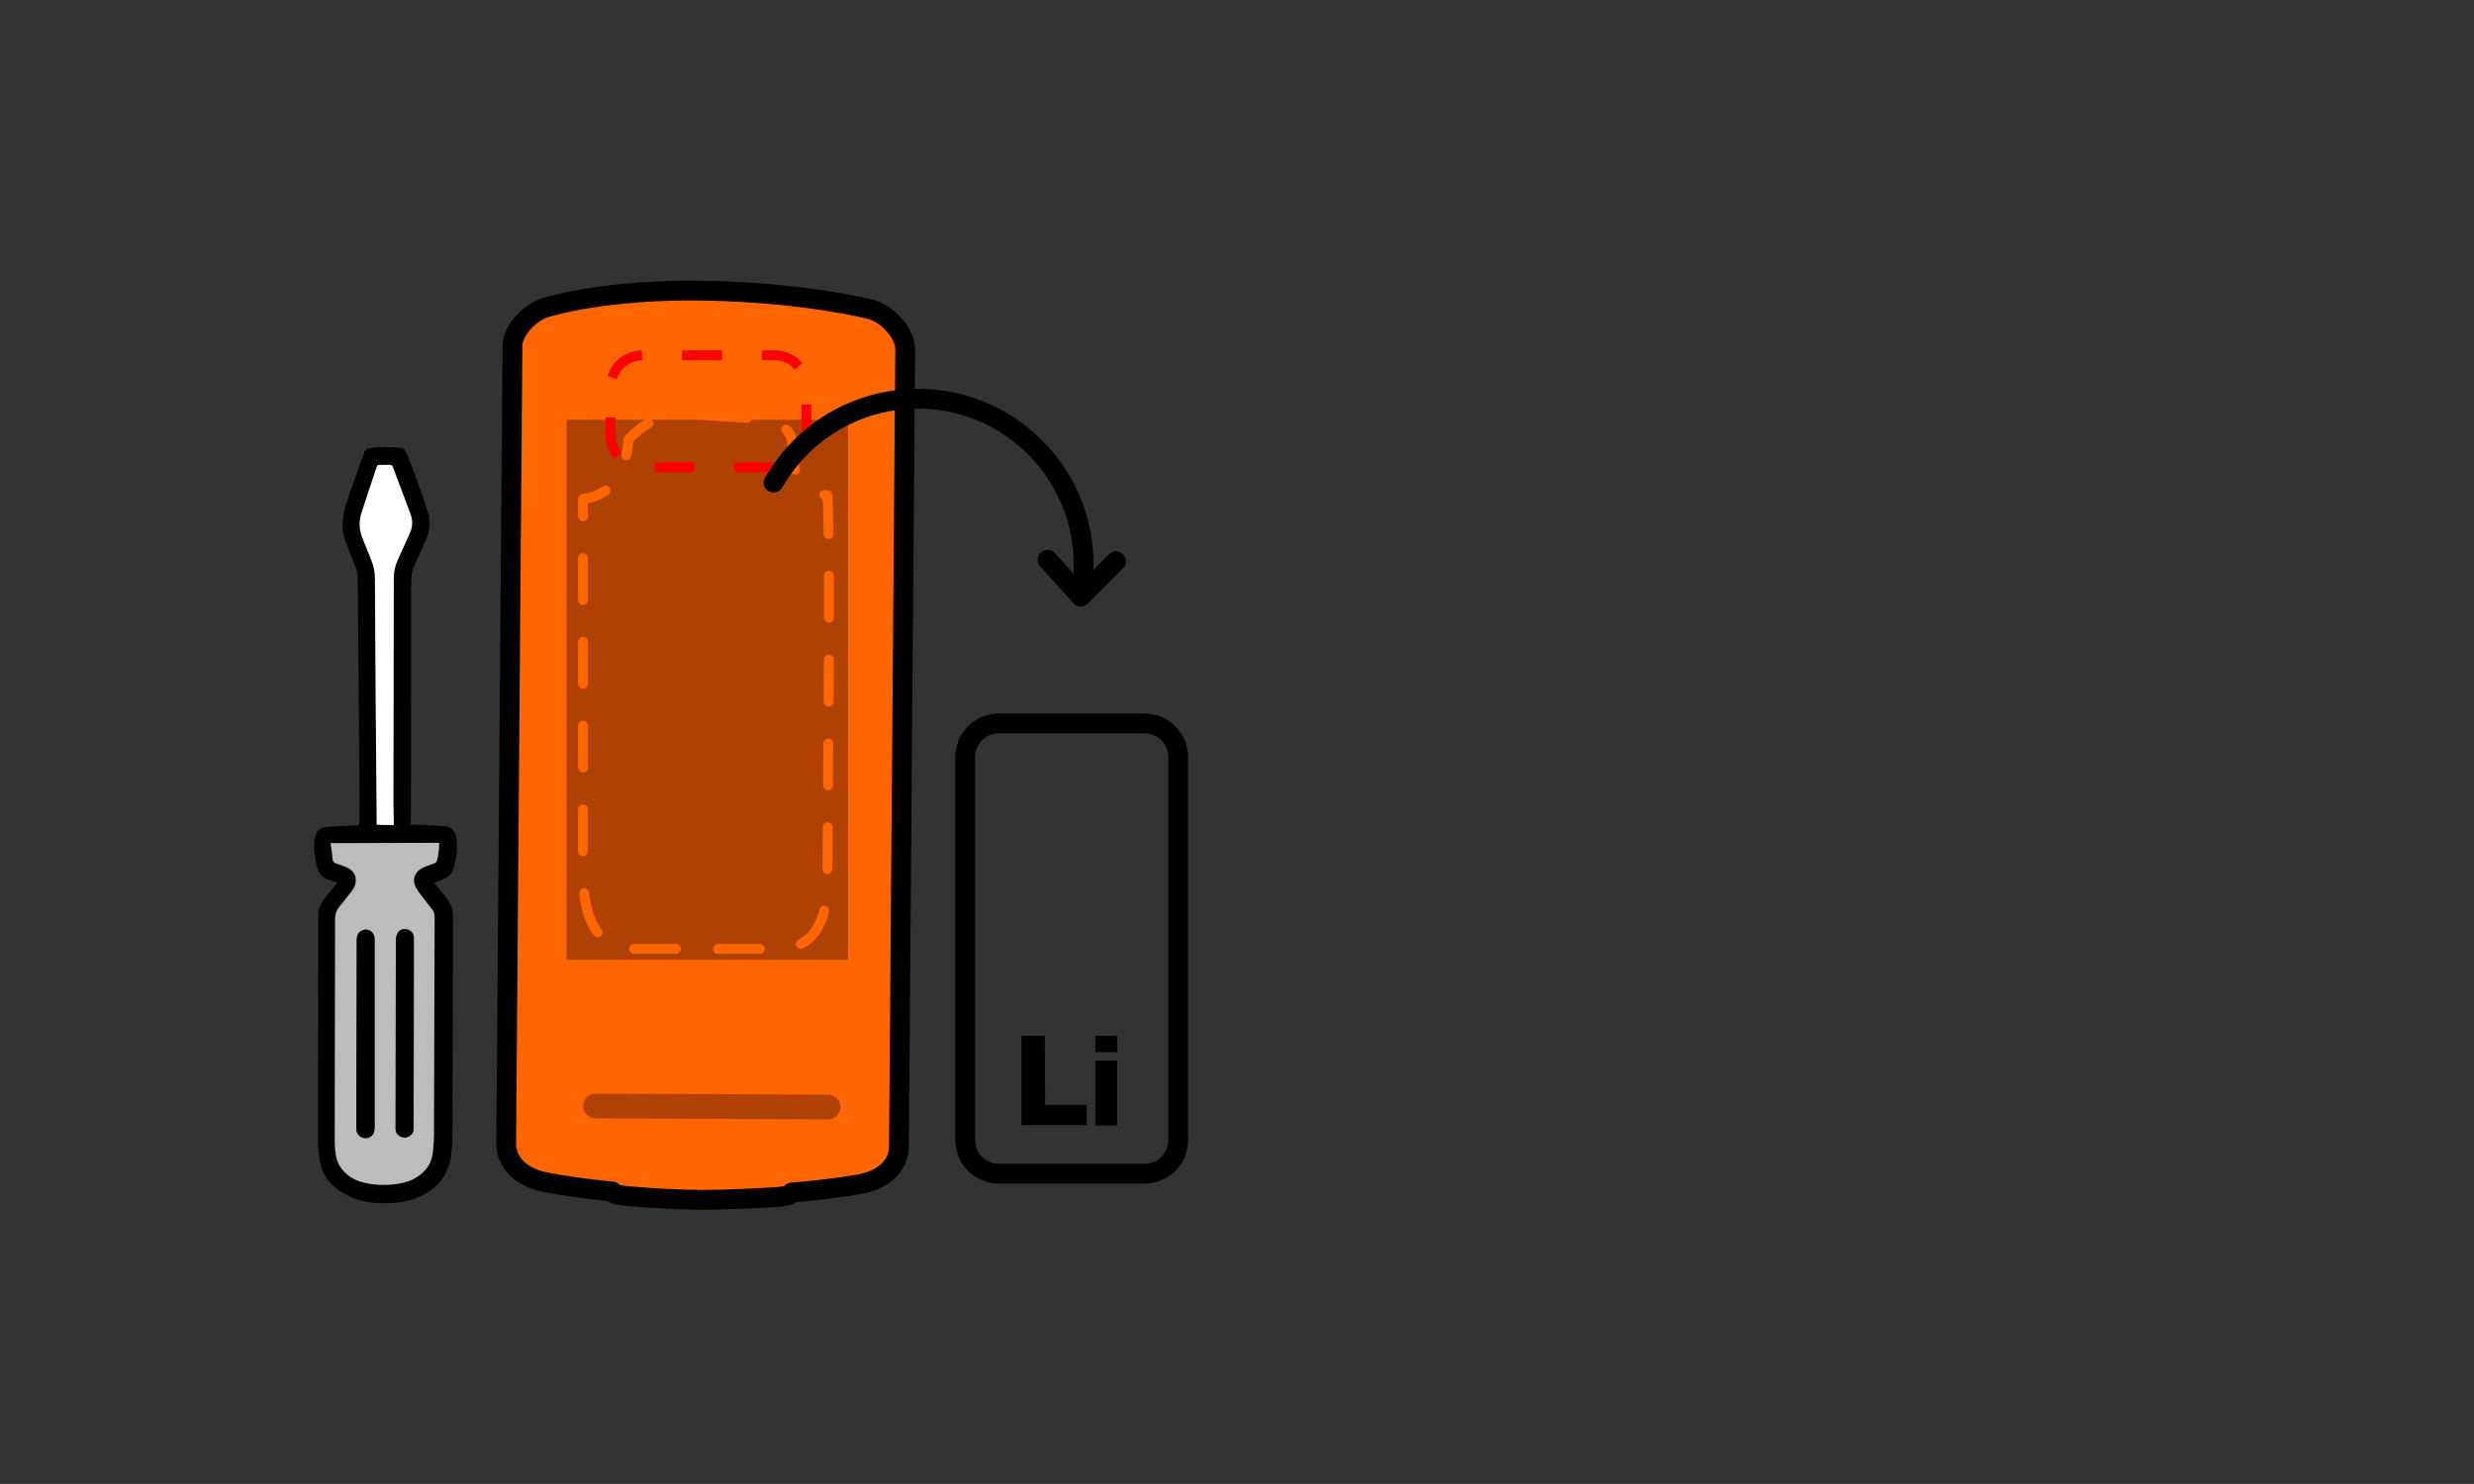 <?xml version="1.0" encoding="utf-8"?>
<!-- Generator: Adobe Illustrator 26.0.1, SVG Export Plug-In . SVG Version: 6.00 Build 0)  -->
<svg version="1.1" id="Livello_1" xmlns="http://www.w3.org/2000/svg" xmlns:xlink="http://www.w3.org/1999/xlink" x="0px" y="0px"
	 viewBox="0 0 708.7 425.2" style="enable-background:new 0 0 708.7 425.2;" xml:space="preserve">
<rect x="0" y="0" width="708.7" height="425.2" fill="#333333" stroke="none"/>
<style type="text/css">
	.st0{fill:#FF6601;stroke:#000000;stroke-width:5.669;stroke-linecap:round;stroke-linejoin:round;stroke-miterlimit:10;}
	.st1{fill:none;stroke:#AF4104;stroke-width:7.087;stroke-linecap:round;stroke-linejoin:round;stroke-miterlimit:10;}
	.st2{fill:#AF4104;}
	.st3{fill:none;stroke:#000000;stroke-width:5.669;stroke-miterlimit:10;}
	
		.st4{fill:none;stroke:#FF6601;stroke-width:2.835;stroke-linecap:round;stroke-linejoin:round;stroke-miterlimit:10;stroke-dasharray:11.999;}
	.st5{fill:none;stroke:#FF0000;stroke-width:2.835;stroke-miterlimit:10;stroke-dasharray:11.447,11.447;}
	.st6{enable-background:new    ;}
	.st7{fill:#BCBCBC;}
	.st8{fill:#FFFFFF;}
	.st9{fill:none;stroke:#000000;stroke-width:5.669;stroke-linecap:round;stroke-linejoin:round;stroke-miterlimit:10;}
	.st10{fill:none;}
</style>
<g id="Livello_1_00000180339307646976573110000008791325692839057033_">
	<g>
		<g>
			<path class="st0" d="M249.2,88.6c5.2,1.2,10.1,7.2,10.1,11.3s-1.8,225.7-1.8,228.9c0,3.2-2.2,9-11.7,10.6c-9.4,1.6-19,2.3-19,2.3
				s0.5,0.9-4.3,1.3c-4.8,0.3-14.8,0.8-21.4,0.8c-11.6-0.1-21.4-1.1-21.4-1.1c-4.8-0.4-4.3-1.3-4.3-1.3s-9.5-0.8-18.9-2.6
				c-9.4-1.8-11.5-7.7-11.5-10.9s1.8-224.8,1.8-228.9s5-9.9,10.3-11.1c0,0,16.8-5.2,45.4-4.6S249.2,88.6,249.2,88.6z"/>
			<line class="st1" x1="170.6" y1="316.9" x2="237.2" y2="317.2"/>
			<rect x="162.3" y="120.3" class="st2" width="80.6" height="154.7"/>
			<g>
				<path class="st3" d="M327.9,336.3h-41.8c-5.3,0-9.6-4.3-9.6-9.6V216.9c0-5.3,4.3-9.6,9.6-9.6h41.8c5.3,0,9.6,4.3,9.6,9.6v109.8
					C337.5,332,333.2,336.3,327.9,336.3z"/>
			</g>
		</g>
		<path class="st4" d="M202,118.9c13.9,1.3,25,0,25,9s3,14,10,14c1,11,0,100,0,111s-4,19-14,19s-34,0-42,0s-14-6-14-22s0-107,0-107
			s12,0,13-17C186,119.9,191,117.9,202,118.9z"/>
		<g>
			<path class="st5" d="M221.8,133.9h-37.7c-5.1,0-9.2-4.1-9.2-9.2V111c0-5.1,4.1-9.2,9.2-9.2h37.7c5.1,0,9.2,4.1,9.2,9.2v13.7
				C231,129.8,226.9,133.9,221.8,133.9C221.8,133.9,226.9,133.9,221.8,133.9z"/>
		</g>
		<g class="st6">
			<path d="M299.4,316.6h11.9v5.8h-18.7v-25.6h6.7L299.4,316.6L299.4,316.6z"/>
			<path d="M313.8,301.5v-4.7h6.2v4.7H313.8z M313.8,322.5v-18.6h6.2v18.6H313.8z"/>
		</g>
		<g>
			<path d="M116.2,129.3c1,2.4,2,4.8,2.9,7.3c1.2,3.3,2.3,6.6,3.4,9.9c1,2.8,0.6,5.6-0.5,8.2c-1,2.4-2.1,4.7-3.2,7.1
				c-0.7,1.4-1,2.8-1,4.4c0,22.9-0.1,45.8-0.1,68.7c0,0.4-0.1,0.9-0.1,1.4c1.5,0,3,0,4.3,0.1c1.9,0.1,3.8,0.2,5.7,0.4
				c1.1,0.1,2,0.6,2.6,1.6c0.3,0.6,0.5,1.3,0.6,2c0.3,2.9-0.1,5.7-0.9,8.4c-0.5,1.7-1.7,2.7-3.3,3.3c-0.7,0.3-1.4,0.5-2.3,0.8
				c0.8,1,1.6,1.9,2.3,2.8c0.4,0.5,0.9,1.1,1.3,1.6c1.4,1.7,1.9,3.6,1.9,5.9c-0.1,20.8-0.1,41.7-0.2,62.5c0,1.9-0.2,3.8-0.4,5.6
				c-0.8,5.5-3.9,9.2-8.8,11.5c-4,1.9-8.2,2.1-12.6,1.9c-4.3-0.2-8.3-1.6-11.7-4.4c-2.6-2-4-4.8-4.5-7.9c-0.3-1.9-0.5-3.8-0.5-5.6
				c0-21.6,0.1-43.2,0.1-64.8c0-1.8,0.8-3.2,1.8-4.6c1-1.3,2-2.5,3.1-3.8c0.2-0.2,0.3-0.4,0.5-0.7c-0.7-0.2-1.3-0.5-1.9-0.6
				c-2.2-0.6-3.5-2.1-4-4.3c-0.5-2.4-0.9-4.8-0.6-7.3c0.3-2.5,1.3-3.6,3.8-3.8c2.7-0.2,5.5-0.3,8.2-0.4c0.3,0,0.6,0,0.8,0
				c0-1.9,0.1-3.8,0.1-5.7c-0.2-21.8-0.3-43.6-0.5-65.4c0-1.7-0.8-3.2-1.4-4.7c-0.7-1.9-1.5-3.9-2.2-5.8c-1.3-3.6-0.8-7.1,0.3-10.6
				c1.6-4.9,3.4-9.8,5.2-14.8c0-0.1,0-0.1,0-0.2c0.2-0.2,0.5-0.4,0.7-0.7c0.8-0.1,1.7-0.3,2.6-0.4c1.9-0.1,3.7-0.1,5.6,0
				c0.8,0,1.7,0.2,2.5,0.4C115.7,128.8,115.9,129.1,116.2,129.3z M94.7,241.6c0.2,1.8,0.4,3.3,0.6,4.8c0.1,0.6,0.4,0.9,1,1.1
				c1.2,0.4,2.5,0.8,3.6,1.4c1.9,1.1,2.5,3,1.7,5.1c-0.2,0.5-0.4,1-0.8,1.4c-1.1,1.5-2.3,2.9-3.5,4.4c-0.9,1-1.3,2.1-1.3,3.5
				c0,20.9,0,41.8-0.1,62.6c0,1.5,0.1,2.9,0.2,4.4c0.3,2.9,1.6,5.2,4.1,6.9c4.5,3.2,14.1,2.9,18.1,0.8c3.2-1.7,5.3-4.2,5.7-7.8
				c0.2-1.6,0.3-3.2,0.3-4.8c0.1-20.9,0.1-41.8,0.2-62.6c0-0.8-0.2-1.5-0.7-2.1c-0.4-0.5-0.8-1-1.1-1.4c-1.2-1.5-2.4-3-3.4-4.6
				c-1.4-2.3-0.7-4.6,1.7-5.9c1-0.5,2.2-0.8,3.3-1.3c0.3-0.1,0.7-0.3,0.8-0.6c0.5-1.6,0.7-3.4,0.7-5.3
				C115.5,241.5,105.2,241.6,94.7,241.6z M112.8,236.4c0-2.2-0.1-4.2-0.1-6.3c0-21.5,0.1-43,0.1-64.5c0-1.9,0.4-3.6,1.2-5.2
				c1.1-2.4,2.2-4.9,3.3-7.3c0.9-1.9,1-3.8,0.3-5.7c-1.7-4.5-3.3-9.1-5.1-13.6c-0.1-0.2-0.5-0.5-0.7-0.5c-1-0.1-2.1,0-3.1,0
				c-0.5,0-0.7,0.1-0.8,0.6c-1.4,4.3-2.9,8.7-4.3,13c-0.9,2.6-0.7,5.2,0.4,7.8c0.8,1.9,1.5,3.8,2.3,5.7c0.7,1.7,1.1,3.4,1.1,5.3
				c0.2,23.3,0.3,46.6,0.5,69.8c0,0.3,0,0.6,0,0.9C109.5,236.3,111.1,236.4,112.8,236.4z"/>
			<path class="st7" d="M94.7,241.6c10.5,0,20.7-0.1,31.1-0.1c0,2-0.2,3.7-0.7,5.3c-0.1,0.2-0.5,0.4-0.8,0.6
				c-1.1,0.4-2.2,0.7-3.3,1.3c-2.4,1.2-3.1,3.6-1.7,5.9c1,1.6,2.3,3.1,3.4,4.6c0.4,0.5,0.8,1,1.1,1.4c0.5,0.6,0.7,1.3,0.7,2.1
				c-0.1,20.9-0.1,41.8-0.2,62.6c0,1.6-0.1,3.2-0.3,4.8c-0.4,3.7-2.4,6.1-5.7,7.8c-4,2.1-13.6,2.4-18.1-0.8c-2.5-1.8-3.8-4-4.1-6.9
				c-0.2-1.5-0.2-2.9-0.2-4.4c0-20.9,0.1-41.8,0.1-62.6c0-1.4,0.5-2.5,1.3-3.5c1.2-1.4,2.3-2.9,3.5-4.4c0.3-0.4,0.6-0.9,0.8-1.4
				c0.8-2,0.2-4-1.7-5.1c-1.1-0.6-2.4-1-3.6-1.4c-0.6-0.2-0.9-0.5-1-1.1C95.2,244.9,95,243.4,94.7,241.6z M117.9,325
				c0.5-0.5,0.6-1.3,0.6-2.2c0-15.4,0.1-30.8,0.1-46.2c0-2.6,0-5.2,0-7.8c0-1.3-0.7-2.2-1.8-2.5s-2.3,0-2.8,1
				c-0.3,0.5-0.5,1.2-0.5,1.9c-0.1,16.3-0.1,32.5-0.1,48.8c0,1.8,0,3.5,0,5.3c0,1.1,0.6,2,1.7,2.4C116,326.2,116.9,326,117.9,325z
				 M106.5,267.1c-0.7-0.7-1.9-0.9-2.8-0.5c-1.2,0.5-1.5,1.5-1.5,2.7c0,14.8,0,29.6-0.1,44.4c0,3.2,0,6.4,0,9.7
				c0,1.1,0.5,1.9,1.5,2.4c0.9,0.4,1.8,0.3,2.7-0.3c0.8-0.6,1-1.5,1-2.5c0-10.2,0-20.5,0-30.7c0-7.7,0-15.4,0-23.1
				C107.3,268.4,107.2,267.7,106.5,267.1z"/>
			<path class="st8" d="M112.8,236.4c-1.8,0-3.3,0-4.9-0.1c0-0.3,0-0.6,0-0.9c-0.2-23.3-0.4-46.6-0.5-69.8c0-1.9-0.4-3.6-1.1-5.3
				c-0.8-1.9-1.5-3.8-2.3-5.7c-1.1-2.6-1.3-5.2-0.4-7.8c1.4-4.4,2.9-8.7,4.3-13c0.1-0.4,0.4-0.6,0.8-0.6c1,0,2.1,0,3.1,0
				c0.3,0,0.7,0.3,0.7,0.5c1.7,4.5,3.4,9.1,5.1,13.6c0.7,1.9,0.6,3.9-0.3,5.7c-1.1,2.4-2.2,4.9-3.3,7.3c-0.8,1.7-1.2,3.4-1.2,5.2
				c0,21.5-0.1,43-0.1,64.5C112.7,232.2,112.8,234.2,112.8,236.4z"/>
			<path d="M117.9,325c-0.9,0.9-1.9,1.1-2.9,0.8c-1.1-0.4-1.7-1.2-1.7-2.4c0-1.8,0-3.5,0-5.3c0-16.3,0.1-32.5,0.1-48.8
				c0-0.6,0.2-1.4,0.5-1.9c0.6-1,1.8-1.4,2.8-1c1.1,0.4,1.8,1.3,1.8,2.5c0,2.6,0,5.2,0,7.8c0,15.4-0.1,30.8-0.1,46.2
				C118.5,323.7,118.4,324.6,117.9,325z"/>
			<path d="M106.5,267.1c0.6,0.6,0.8,1.4,0.8,2.2c0,7.7,0,15.4,0,23.1c0,10.2,0,20.5,0,30.7c0,1-0.2,1.9-1,2.5
				c-0.8,0.6-1.7,0.7-2.7,0.3c-1-0.5-1.5-1.3-1.5-2.4c0-3.2,0-6.4,0-9.7c0-14.8,0.1-29.6,0.1-44.4c0-1.2,0.4-2.2,1.5-2.7
				C104.7,266.1,105.8,266.3,106.5,267.1z"/>
		</g>
		<g>
			<path class="st9" d="M221.6,138.3c2.1-3.6,4.6-7,7.7-10.1c18.6-18.6,48.7-18.6,67.2,0c11.6,11.6,15.9,27.7,13.1,42.7l10.1-10.1"
				/>
			<line class="st9" x1="300.1" y1="160.4" x2="309.6" y2="170.9"/>
		</g>
	</g>
	<rect y="0" class="st10" width="708.7" height="425.2"/>
</g>
</svg>
